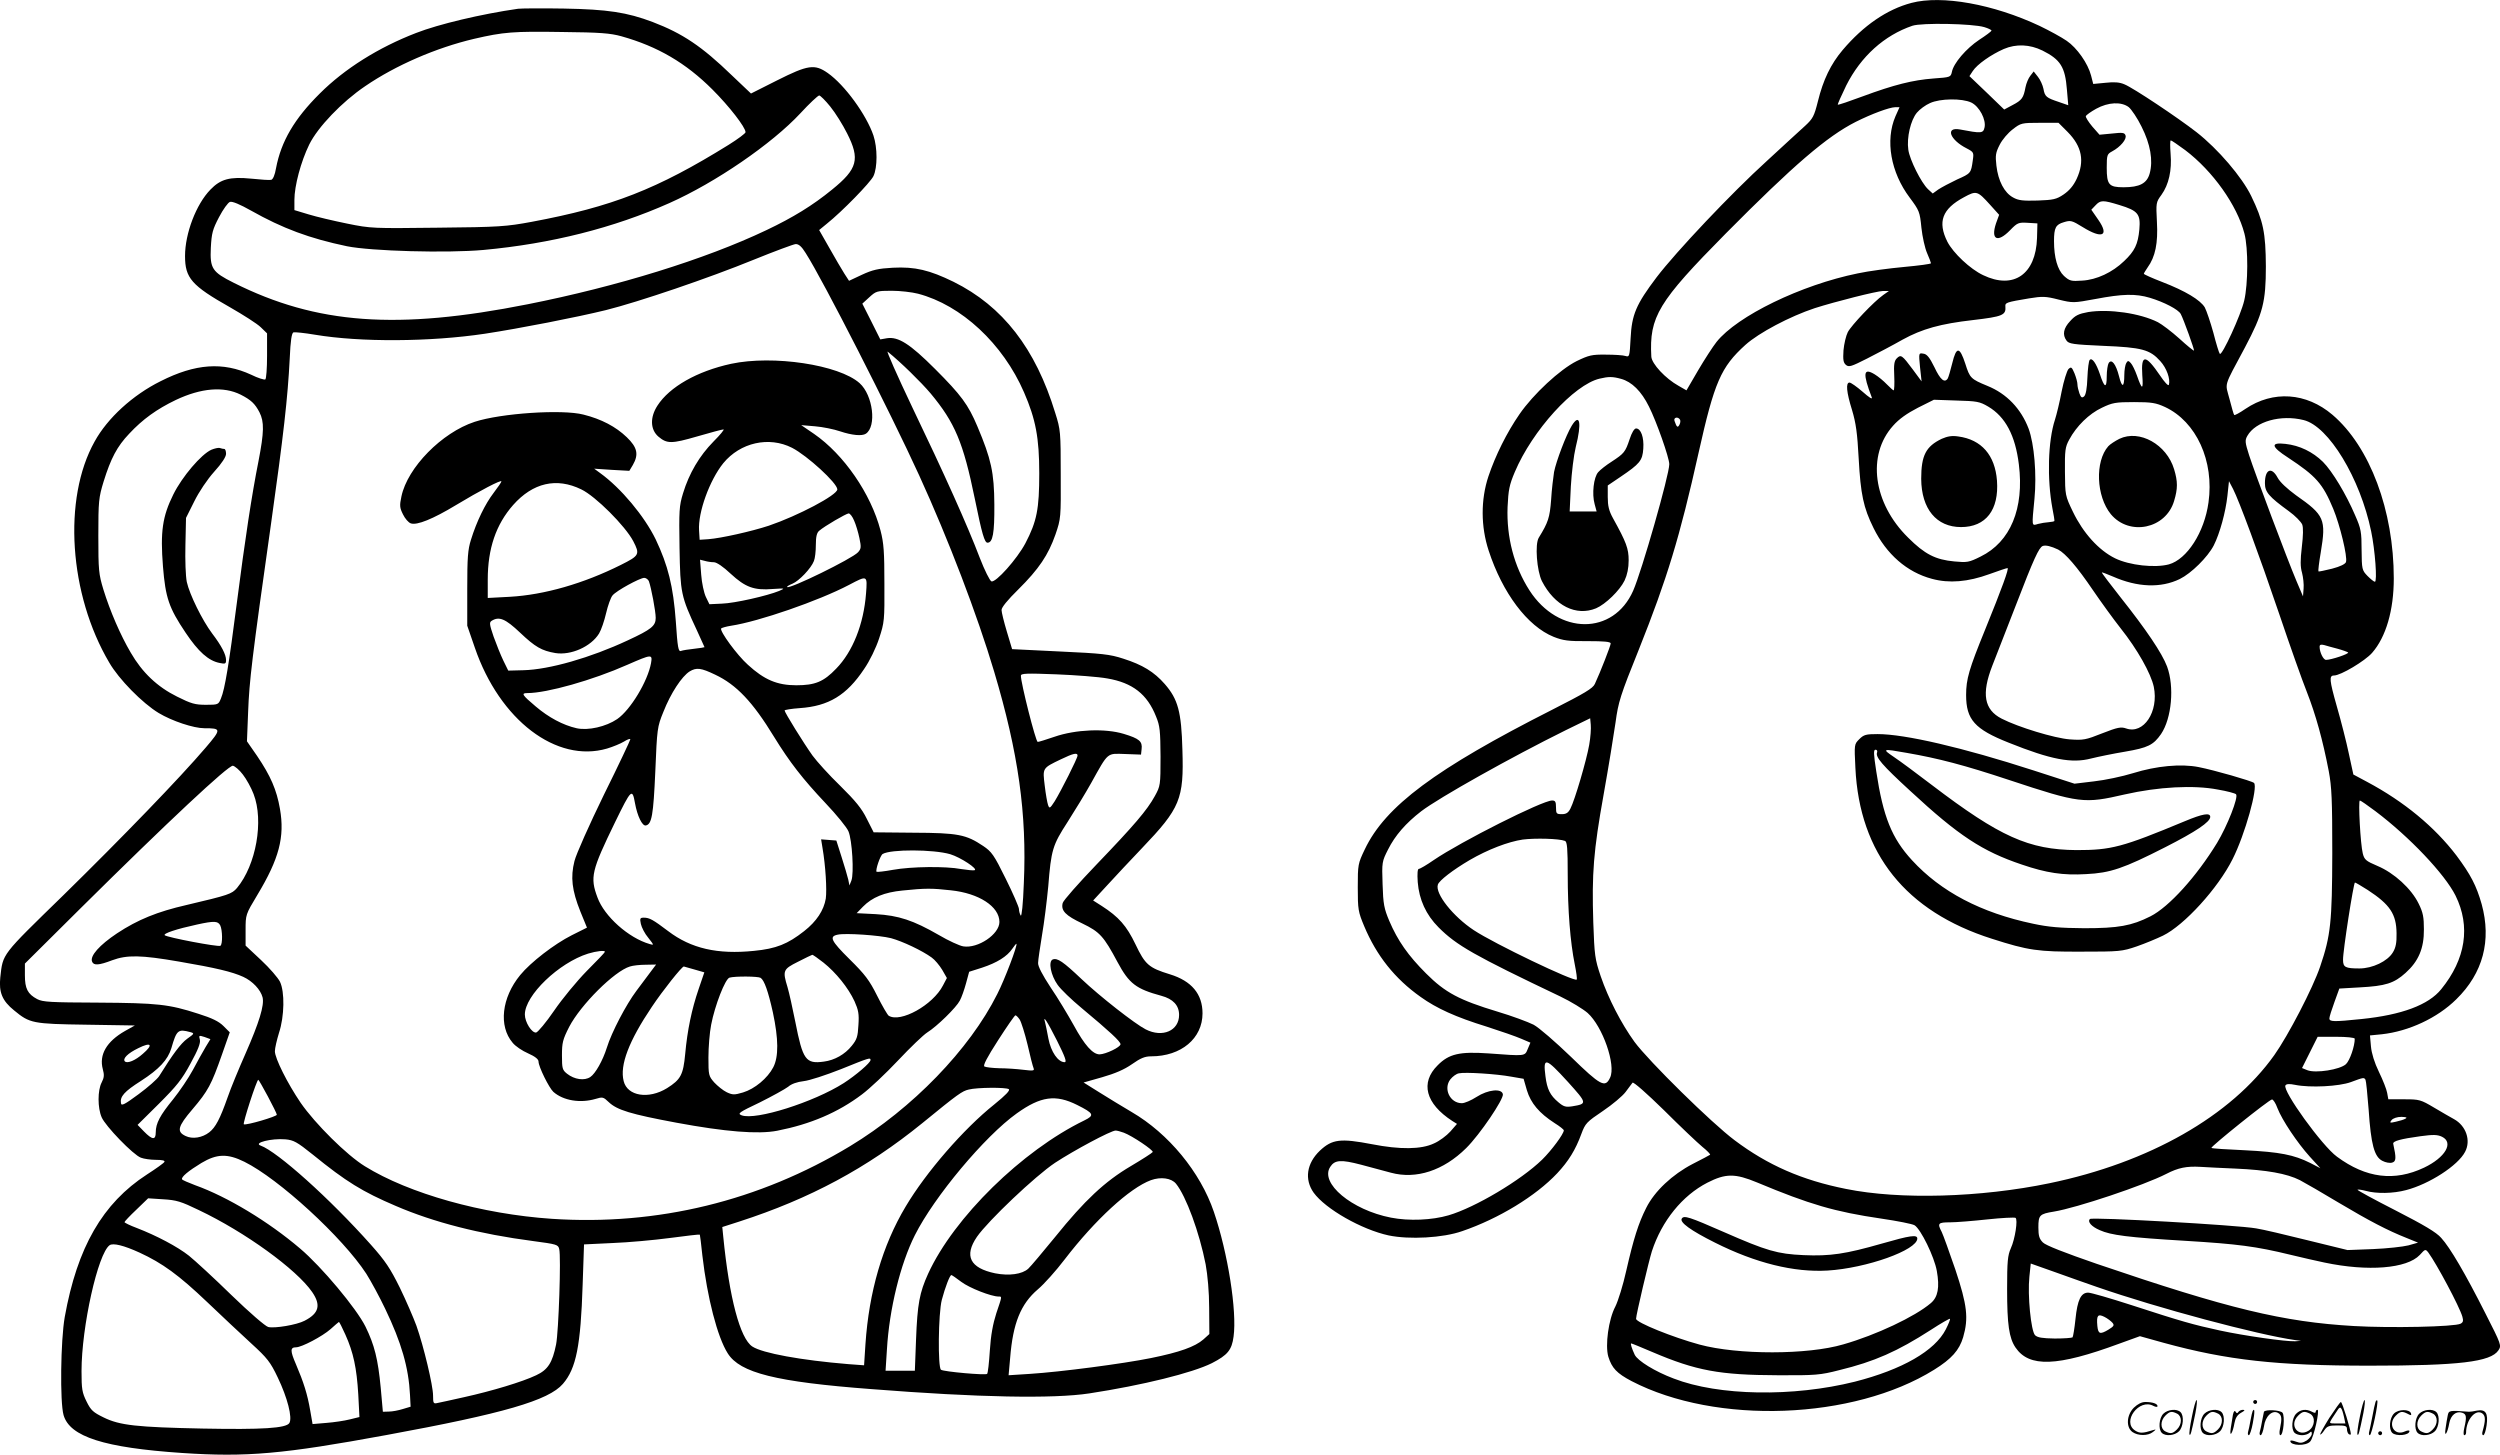 <svg version="1.0" xmlns="http://www.w3.org/2000/svg"
  viewBox="0 0 1280.118 744.882"
 preserveAspectRatio="xMidYMid meet">
<g transform="translate(-0.252,744.888) scale(0.1,-0.1)"
fill="#000000" stroke="none">
<path d="M9790 7434 c-125 -33 -245 -115 -352 -241 -61 -72 -100 -153 -127
-263 -19 -76 -26 -89 -65 -125 -24 -22 -112 -102 -195 -179 -184 -167 -466
-466 -566 -597 -105 -139 -127 -191 -133 -312 -5 -94 -6 -97 -26 -91 -11 4
-57 7 -101 7 -71 1 -87 -3 -149 -33 -86 -43 -222 -169 -293 -272 -65 -94 -123
-211 -159 -318 -40 -120 -39 -258 1 -380 71 -218 199 -388 333 -442 48 -19 75
-23 175 -22 83 0 117 -3 117 -12 0 -11 -53 -147 -81 -207 -10 -23 -53 -48
-218 -132 -598 -303 -855 -494 -960 -715 -35 -73 -36 -78 -36 -195 0 -113 2
-125 33 -199 63 -150 156 -268 289 -362 81 -58 179 -103 338 -152 72 -23 152
-51 177 -62 l47 -20 -14 -33 c-15 -37 -11 -36 -201 -22 -147 10 -202 -2 -260
-61 -90 -89 -62 -196 75 -285 l24 -15 -34 -39 c-19 -21 -56 -49 -84 -61 -65
-31 -174 -32 -317 -4 -162 31 -204 26 -267 -33 -68 -65 -80 -147 -32 -215 61
-84 246 -189 384 -219 106 -22 278 -13 377 22 187 64 377 180 486 296 58 62
94 120 124 202 20 54 27 61 110 117 49 33 101 77 116 97 15 21 32 42 36 48 5
5 72 -54 161 -141 83 -83 172 -167 196 -187 25 -20 43 -39 40 -41 -2 -2 -42
-23 -89 -47 -104 -54 -195 -139 -238 -225 -40 -79 -65 -159 -102 -321 -16 -73
-42 -156 -56 -184 -35 -66 -53 -199 -36 -257 18 -58 43 -85 119 -125 433 -225
1136 -199 1549 58 90 56 129 100 149 167 28 97 21 163 -40 346 -31 90 -62 177
-70 193 -23 44 -19 49 43 49 31 0 117 7 191 15 74 8 139 11 144 8 13 -8 -2
-108 -24 -156 -16 -36 -19 -67 -19 -209 0 -182 10 -250 43 -299 70 -103 213
-98 532 20 l105 38 122 -34 c325 -89 578 -117 1053 -117 458 0 622 19 661 79
16 24 14 30 -66 187 -104 206 -182 339 -227 388 -25 29 -88 66 -234 141 -110
56 -198 104 -195 106 2 2 21 0 43 -6 54 -15 139 -14 206 4 119 31 266 126 302
196 31 58 5 133 -56 167 -17 9 -63 36 -102 59 -69 41 -76 43 -153 43 l-82 0
-6 33 c-3 18 -22 66 -42 107 -23 47 -38 96 -41 131 l-5 56 61 6 c137 15 284
83 381 179 137 134 181 301 130 487 -27 95 -56 151 -129 249 -112 147 -268
276 -457 377 l-71 38 -23 106 c-12 58 -40 168 -62 244 -38 134 -40 157 -14
157 34 0 158 74 195 116 71 81 111 218 111 381 0 348 -122 674 -314 838 -134
114 -304 126 -446 30 -29 -20 -55 -34 -57 -31 -3 2 -13 39 -24 81 -23 88 -33
55 79 265 92 174 107 233 107 415 -1 172 -13 232 -75 360 -47 97 -170 241
-280 327 -95 74 -324 227 -369 245 -25 11 -53 13 -97 8 l-63 -6 -11 43 c-16
62 -72 142 -125 178 -26 18 -88 52 -138 76 -238 112 -501 159 -657 118z m373
-124 c20 -6 37 -14 37 -18 -1 -4 -29 -25 -63 -47 -66 -44 -132 -120 -140 -165
-6 -26 -8 -27 -94 -33 -106 -8 -202 -32 -364 -92 -67 -25 -123 -44 -126 -42
-2 2 18 46 43 98 75 149 195 257 339 306 48 16 308 11 368 -7z m298 -120 c92
-46 116 -84 125 -199 l7 -81 -49 17 c-63 21 -71 27 -78 67 -4 19 -16 46 -28
61 l-22 28 -17 -22 c-10 -12 -21 -39 -25 -59 -10 -54 -18 -66 -66 -91 l-43
-23 -89 86 -89 85 17 26 c22 34 93 84 159 113 63 27 133 24 198 -8z m-365
-266 c42 -20 78 -89 68 -129 -7 -29 -16 -30 -126 -9 -76 14 -52 -53 35 -97 36
-19 37 -21 31 -62 -9 -65 -10 -66 -80 -97 -36 -17 -79 -40 -96 -51 l-29 -21
-24 22 c-35 33 -94 151 -101 202 -9 62 12 152 44 190 14 17 44 39 67 49 52 24
164 25 211 3z m807 -24 c14 -12 44 -56 65 -99 46 -91 60 -174 42 -240 -14 -51
-51 -71 -134 -71 -75 0 -86 13 -86 100 0 66 2 70 28 84 41 22 76 62 68 82 -5
14 -16 15 -70 9 l-63 -6 -37 42 c-20 24 -35 48 -33 53 2 6 26 23 53 38 62 34
129 37 167 8z m-1195 -47 c-53 -123 -24 -287 73 -416 49 -66 52 -72 60 -154 5
-47 18 -105 29 -130 11 -25 20 -49 20 -52 0 -4 -62 -12 -137 -19 -76 -7 -183
-21 -238 -33 -290 -59 -617 -218 -723 -351 -19 -24 -61 -89 -94 -145 l-60
-103 -40 23 c-67 37 -138 113 -140 150 -11 204 35 280 381 630 348 351 518
497 666 572 82 41 171 74 202 75 l22 0 -21 -47z m882 -80 c73 -74 88 -149 46
-240 -17 -36 -38 -60 -67 -80 -37 -25 -53 -28 -133 -31 -74 -2 -98 0 -126 16
-44 24 -76 84 -85 163 -6 52 -4 66 17 107 13 26 43 61 67 79 41 32 46 33 138
33 l96 0 47 -47z m602 -93 c141 -107 265 -281 303 -427 20 -75 19 -258 -1
-343 -17 -74 -114 -285 -125 -273 -4 4 -19 53 -33 108 -15 54 -35 113 -44 130
-23 38 -99 84 -218 130 -52 20 -94 39 -94 42 0 3 9 17 19 32 40 55 54 125 48
233 -5 98 -5 101 23 139 38 53 54 126 47 210 -3 38 -3 69 1 69 4 0 37 -23 74
-50z m-999 -280 l46 -51 -16 -44 c-28 -84 8 -101 72 -35 37 38 43 41 90 38
l50 -3 -2 -75 c-6 -186 -120 -265 -276 -190 -66 31 -153 113 -183 171 -51 102
-27 168 85 228 64 35 69 33 134 -39z m662 -1 c95 -29 109 -46 102 -125 -7 -76
-24 -111 -78 -162 -60 -58 -141 -96 -215 -100 -56 -4 -64 -2 -93 24 -33 31
-51 94 -51 178 0 69 9 85 50 97 35 11 42 9 97 -25 100 -62 137 -45 80 37 l-36
52 21 22 c26 28 38 28 123 2z m-1210 -461 c-47 -33 -163 -155 -181 -190 -9
-18 -19 -59 -22 -93 -3 -49 -1 -63 13 -75 15 -12 27 -8 108 33 51 26 133 69
182 97 100 55 194 81 360 100 153 18 170 25 166 71 -2 18 7 21 121 40 68 11
85 11 151 -6 74 -18 76 -18 190 3 137 26 205 28 278 6 73 -22 146 -60 158 -83
15 -28 71 -184 68 -188 -2 -1 -36 26 -75 62 -40 36 -89 73 -110 84 -91 46
-250 69 -357 52 -49 -9 -66 -17 -92 -46 -35 -37 -41 -70 -19 -100 12 -17 33
-20 187 -27 199 -8 240 -19 293 -78 33 -36 53 -93 44 -122 -3 -7 -23 15 -45
48 -75 110 -98 110 -91 2 6 -77 -1 -78 -27 -3 -10 28 -24 57 -32 65 -12 13
-15 13 -23 0 -5 -8 -10 -36 -10 -61 0 -65 -12 -68 -27 -7 -16 63 -38 91 -53
68 -5 -8 -10 -39 -10 -68 0 -64 -12 -60 -35 11 -19 56 -40 86 -52 73 -5 -4
-10 -45 -12 -91 -2 -56 -8 -88 -17 -96 -11 -9 -16 -6 -24 16 -5 14 -10 35 -10
46 0 11 -7 36 -15 56 -14 33 -17 35 -31 22 -8 -9 -24 -60 -35 -115 -10 -54
-26 -119 -34 -144 -36 -109 -41 -304 -13 -455 7 -33 11 -62 10 -64 -1 -2 -14
-5 -29 -6 -16 -1 -40 -5 -55 -9 -33 -10 -32 -16 -18 129 12 124 -1 280 -30
359 -39 102 -112 179 -211 219 -85 35 -90 40 -113 113 -29 89 -46 90 -67 3 -9
-36 -19 -71 -23 -78 -16 -25 -38 -7 -68 57 -25 51 -39 68 -57 70 -24 4 -24 4
-17 -69 l8 -73 -45 61 c-55 74 -61 78 -82 57 -13 -13 -16 -32 -13 -90 2 -41 0
-74 -3 -74 -3 0 -18 14 -35 31 -16 17 -44 40 -62 51 -59 36 -62 5 -15 -118 4
-12 -13 -1 -47 29 -30 26 -60 47 -67 47 -20 0 -16 -48 13 -141 20 -67 27 -118
34 -249 10 -182 24 -250 76 -355 66 -134 171 -226 299 -260 88 -24 184 -16
294 24 47 17 88 31 93 31 9 0 -28 -102 -115 -316 -82 -201 -97 -252 -97 -334
0 -126 44 -175 218 -244 217 -87 323 -107 422 -81 36 9 114 25 174 35 117 20
145 34 184 90 55 81 69 243 31 346 -26 69 -107 189 -238 354 -54 69 -98 126
-96 128 1 1 26 -8 56 -21 127 -56 246 -60 343 -13 59 29 143 112 174 172 31
61 61 171 70 254 l8 75 21 -40 c31 -61 130 -327 238 -645 53 -157 116 -335
140 -395 45 -115 81 -244 112 -405 15 -80 18 -146 18 -420 -1 -353 -8 -421
-62 -580 -37 -110 -164 -354 -235 -454 -222 -312 -640 -550 -1152 -656 -352
-73 -765 -85 -1041 -29 -226 45 -401 122 -570 249 -118 88 -440 405 -513 504
-68 94 -134 222 -173 336 -30 89 -32 107 -38 275 -8 252 1 366 53 656 25 140
52 306 61 369 14 104 24 137 120 375 144 361 209 574 305 1005 81 362 114 439
240 553 69 62 228 146 355 188 107 34 316 87 350 88 l30 0 -30 -21z m-1342
-429 c55 -15 104 -63 143 -142 38 -75 104 -262 104 -295 0 -55 -141 -548 -185
-648 -101 -229 -383 -228 -531 2 -79 123 -118 273 -112 427 4 87 9 113 37 179
90 213 303 447 434 478 46 11 67 11 110 -1z m1880 -142 c88 -52 139 -148 157
-296 28 -226 -43 -397 -196 -472 -60 -30 -69 -31 -134 -25 -97 9 -152 37 -237
122 -180 177 -212 423 -77 573 31 35 71 63 127 92 l82 41 115 -4 c105 -3 119
-5 163 -31z m905 -2 c161 -75 253 -277 223 -489 -21 -153 -110 -291 -203 -317
-72 -19 -201 -5 -275 31 -84 41 -164 130 -216 238 -40 83 -40 85 -41 205 -1
109 1 127 22 165 37 69 101 132 167 163 54 26 70 29 165 29 90 0 112 -4 158
-25z m-2483 -65 c3 -5 2 -17 -3 -26 -9 -17 -14 -13 -25 19 -7 18 17 25 28 7z
m3193 -2 c128 -31 290 -298 346 -570 20 -96 32 -258 19 -258 -5 0 -22 14 -38
30 -28 29 -29 34 -30 133 0 92 -3 109 -33 177 -46 108 -117 226 -165 274 -52
51 -119 84 -192 92 -78 9 -74 -14 13 -70 144 -95 178 -133 232 -263 34 -82 74
-246 65 -272 -3 -10 -29 -23 -71 -34 -37 -9 -69 -16 -70 -14 -2 2 3 46 12 98
28 169 19 190 -127 292 -45 33 -82 67 -94 90 -31 58 -65 43 -65 -28 0 -46 20
-69 123 -144 32 -23 62 -54 68 -68 6 -16 5 -56 -2 -115 -8 -68 -8 -101 1 -132
6 -23 10 -60 8 -81 l-3 -40 -34 80 c-45 106 -212 550 -242 643 -21 66 -22 76
-9 99 42 74 171 110 288 81z m-1257 -663 c38 -20 97 -88 179 -209 41 -60 104
-147 141 -194 86 -108 155 -231 170 -300 26 -127 -52 -245 -142 -213 -26 9
-43 6 -122 -25 -85 -34 -98 -36 -167 -31 -77 6 -262 62 -348 106 -90 46 -104
127 -48 271 18 47 72 185 120 308 93 242 119 297 138 305 15 6 43 -1 79 -18z
m1431 -508 c26 -7 50 -16 54 -19 6 -7 -87 -38 -113 -38 -14 0 -33 39 -33 67 0
11 6 13 23 9 12 -4 43 -12 69 -19z m-3832 -492 c-14 -80 -74 -284 -96 -326
-11 -22 -22 -29 -44 -29 -28 0 -30 3 -30 35 0 29 -4 35 -20 35 -50 0 -468
-211 -606 -305 -36 -25 -70 -45 -76 -45 -7 0 -9 -23 -6 -68 7 -89 42 -167 107
-232 92 -92 181 -143 624 -354 54 -26 116 -64 139 -84 77 -69 146 -267 115
-331 -25 -54 -48 -42 -200 106 -80 77 -164 150 -192 165 -28 14 -111 45 -185
67 -195 59 -267 97 -365 195 -92 92 -145 167 -189 270 -26 62 -31 85 -34 187
-4 113 -3 117 28 178 36 72 91 135 170 196 92 70 459 276 740 415 l125 61 3
-33 c2 -18 -1 -64 -8 -103z m4026 -340 c174 -131 355 -322 410 -432 78 -158
52 -325 -73 -479 -65 -81 -203 -132 -408 -153 -144 -15 -165 -14 -165 3 0 8
12 46 26 84 l25 69 104 6 c133 7 176 21 235 74 66 59 95 126 94 223 0 62 -4
86 -27 132 -37 76 -125 157 -211 193 -59 25 -67 32 -75 64 -12 47 -24 271 -15
271 4 0 40 -25 80 -55z m-4150 -152 c11 -4 14 -38 14 -172 0 -183 13 -347 36
-460 8 -40 13 -75 10 -78 -12 -13 -423 184 -527 253 -106 70 -199 187 -184
233 6 21 78 76 163 126 93 54 197 94 272 105 62 8 187 5 216 -7z m4110 -251
c115 -75 147 -124 148 -222 1 -48 -4 -74 -19 -98 -27 -45 -104 -82 -171 -82
-72 0 -84 6 -84 44 -1 44 54 396 61 396 3 0 32 -17 65 -38z m-66 -762 c0 -38
-25 -111 -45 -130 -30 -28 -155 -48 -198 -31 l-27 11 40 80 40 80 95 0 c53 0
95 -4 95 -10z m-4029 -221 c99 -110 100 -112 22 -125 -33 -5 -44 -2 -71 21
-42 35 -58 67 -66 133 -13 100 0 97 115 -29z m-291 27 l64 -11 17 -59 c20 -66
63 -117 142 -168 26 -16 47 -33 47 -37 0 -18 -63 -103 -111 -150 -109 -106
-343 -245 -479 -285 -85 -25 -203 -30 -295 -12 -201 39 -366 177 -311 260 23
36 55 38 158 11 51 -14 120 -32 153 -41 129 -35 269 11 385 126 70 69 193 251
188 276 -6 31 -76 24 -135 -14 -28 -18 -61 -32 -75 -32 -61 0 -96 74 -59 122
12 15 31 29 44 31 32 7 192 -3 267 -17z m4375 -16 c3 -5 10 -74 16 -152 12
-180 29 -242 70 -263 17 -9 39 -13 51 -9 20 6 21 23 5 96 -3 14 38 25 140 39
66 9 87 8 110 -3 61 -30 17 -106 -92 -158 -152 -72 -297 -54 -446 56 -77 56
-280 338 -264 365 5 8 20 9 49 3 78 -16 226 -8 286 14 65 24 67 25 75 12z
m-451 -145 c24 -62 102 -178 166 -249 l54 -59 -52 27 c-84 42 -156 56 -334 65
-92 4 -170 9 -172 12 -5 6 296 248 310 248 6 1 19 -19 28 -44z m656 -54 c-8
-5 -31 -12 -50 -16 -31 -7 -33 -6 -21 9 8 9 28 16 50 16 25 -1 31 -3 21 -9z
m-868 -256 c156 -7 260 -25 327 -59 28 -15 117 -66 198 -115 158 -94 252 -143
348 -181 l59 -24 -49 -14 c-28 -7 -109 -16 -181 -19 l-131 -5 -204 50 c-112
28 -231 56 -264 61 -96 17 -841 59 -851 48 -14 -14 8 -39 50 -57 58 -26 143
-37 443 -55 262 -16 357 -28 533 -71 58 -14 136 -32 175 -40 223 -47 422 -31
488 39 28 31 29 31 44 12 43 -59 159 -276 174 -328 6 -21 4 -29 -9 -36 -29
-16 -360 -23 -547 -12 -362 21 -640 88 -1315 318 -165 57 -263 95 -277 110
-18 18 -23 33 -23 77 0 63 6 69 80 81 116 19 460 134 575 193 62 32 104 40
175 36 30 -2 112 -6 182 -9z m-2452 -71 c268 -112 397 -150 636 -185 82 -12
158 -27 170 -34 32 -20 101 -161 114 -234 15 -84 6 -134 -31 -165 -81 -69
-280 -163 -448 -211 -183 -54 -540 -54 -736 -1 -136 37 -325 113 -325 132 0
20 65 295 81 346 51 156 156 285 284 351 94 48 142 48 255 1z m1740 -535 c314
-109 824 -245 1015 -272 l30 -4 -30 -2 c-49 -2 -260 28 -385 55 -138 30 -195
46 -453 130 -108 35 -208 64 -222 64 -37 0 -55 -37 -65 -135 -5 -48 -12 -90
-15 -94 -4 -3 -45 -6 -91 -6 -65 1 -88 5 -101 17 -21 22 -39 205 -29 300 l7
67 127 -45 c70 -25 165 -59 212 -75z m79 -183 c11 -13 8 -18 -21 -36 -42 -25
-52 -22 -56 19 -5 54 2 64 36 47 16 -8 34 -22 41 -30z m-853 -34 c-56 -110
-223 -206 -466 -268 -316 -79 -697 -73 -927 16 -96 36 -185 91 -200 122 -15
32 -23 58 -18 58 3 0 52 -20 108 -44 225 -96 345 -118 642 -119 194 -1 218 1
315 26 181 44 298 96 469 206 52 34 96 59 98 57 3 -2 -7 -26 -21 -54z M9523
3664 c-26 -26 -26 -26 -20 -147 21 -439 258 -735 699 -875 187 -60 236 -67
458 -66 196 0 208 1 284 27 43 15 103 40 134 55 109 53 282 243 356 391 64
126 132 370 110 391 -11 10 -202 65 -283 81 -91 18 -217 6 -336 -31 -55 -17
-145 -36 -200 -42 l-100 -12 -210 68 c-365 118 -659 186 -798 186 -60 0 -71
-3 -94 -26z m91 -68 c-9 -24 25 -64 171 -198 246 -228 368 -308 570 -376 126
-43 211 -56 329 -49 125 6 192 29 406 138 157 80 230 129 230 155 0 23 -39 16
-130 -22 -322 -134 -377 -148 -555 -148 -244 2 -392 68 -740 333 -77 59 -165
124 -195 144 -62 42 -59 43 65 21 162 -28 296 -63 525 -139 362 -120 384 -122
592 -74 172 39 353 49 477 25 47 -8 88 -19 93 -24 14 -14 -45 -163 -97 -249
-105 -172 -246 -328 -341 -376 -97 -49 -165 -61 -339 -61 -124 1 -183 6 -262
23 -267 56 -472 164 -620 325 -104 113 -148 223 -183 454 -14 91 -15 112 -4
112 7 0 11 -6 8 -14z M8050 5268 c-28 -46 -79 -180 -90 -236 -4 -26 -12 -90
-15 -142 -7 -92 -15 -116 -63 -194 -21 -33 -10 -171 16 -223 65 -126 175 -181
277 -139 49 21 121 91 146 142 14 30 21 64 21 104 0 60 -12 92 -80 215 -21 38
-27 63 -27 109 l0 59 65 44 c99 67 113 83 117 145 4 57 -12 103 -37 103 -9 0
-22 -21 -33 -55 -22 -66 -28 -73 -92 -115 -27 -17 -59 -42 -69 -54 -23 -26
-33 -111 -18 -164 l10 -37 -69 0 -69 0 6 128 c4 70 15 160 25 201 32 126 21
178 -21 109z M9945 5202 c-81 -39 -105 -85 -105 -205 1 -154 78 -247 204 -247
127 0 195 88 184 238 -10 130 -79 210 -198 226 -33 5 -55 1 -85 -12z M10855
5202 c-22 -11 -48 -28 -57 -38 -69 -78 -62 -256 13 -348 95 -114 282 -75 324
68 19 63 19 99 0 162 -38 127 -177 205 -280 156z M8614 1209 c-12 -19 46 -61
170 -123 209 -105 405 -153 576 -143 200 12 460 105 460 164 0 21 -36 16 -182
-26 -185 -53 -264 -65 -400 -59 -135 6 -189 22 -408 118 -178 78 -205 87 -216
69z M2655 7404 c-188 -27 -407 -79 -522 -124 -192 -74 -366 -183 -493 -310
-130 -129 -198 -245 -224 -382 -6 -36 -16 -58 -25 -60 -8 -2 -54 1 -101 6
-111 11 -158 -2 -210 -56 -73 -75 -130 -224 -130 -340 0 -113 33 -151 231
-263 68 -39 139 -84 157 -102 l32 -31 0 -115 c0 -64 -4 -118 -9 -121 -5 -3
-38 7 -72 24 -145 67 -286 57 -464 -33 -143 -71 -272 -189 -338 -309 -164
-293 -131 -783 75 -1132 49 -85 170 -208 253 -258 68 -41 179 -78 234 -78 87
0 88 -4 7 -99 -133 -156 -428 -461 -729 -756 -320 -312 -309 -297 -323 -421
-8 -76 10 -120 71 -169 80 -66 94 -69 369 -73 l249 -4 -50 -28 c-95 -54 -134
-122 -114 -196 8 -29 7 -43 -6 -68 -21 -40 -21 -130 0 -178 19 -45 162 -193
201 -207 15 -6 50 -11 77 -11 34 0 48 -4 43 -11 -3 -6 -44 -35 -89 -64 -227
-147 -357 -373 -421 -730 -21 -120 -25 -435 -6 -502 32 -111 208 -167 607
-194 330 -22 515 -6 1047 92 599 110 830 177 903 262 68 79 91 195 101 509 l7
205 146 7 c80 3 213 15 295 26 82 11 151 19 152 17 1 -1 7 -49 13 -107 25
-216 77 -418 130 -501 63 -100 246 -146 736 -183 547 -43 930 -50 1115 -22
274 42 528 105 628 155 80 41 102 67 111 136 18 130 -29 428 -101 639 -69 203
-232 401 -421 511 -47 28 -122 73 -166 101 l-80 50 95 27 c66 19 113 39 153
67 44 31 66 40 98 40 154 0 263 92 263 220 0 99 -56 166 -167 200 -108 33
-127 50 -176 153 -46 96 -86 141 -173 197 l-44 28 72 78 c40 44 120 129 178
190 196 205 215 251 207 503 -5 196 -23 260 -90 337 -55 63 -115 99 -212 130
-70 23 -110 27 -325 37 l-245 12 -27 90 c-15 50 -27 99 -27 110 -1 13 31 52
85 105 107 106 154 177 191 282 28 82 28 86 27 308 0 216 -1 229 -28 314 -101
331 -269 547 -521 672 -123 60 -197 78 -311 72 -75 -4 -104 -11 -158 -36 l-66
-31 -24 37 c-13 20 -47 79 -76 130 l-53 93 39 32 c79 63 223 211 239 244 21
44 21 145 0 208 -36 106 -147 259 -234 320 -67 47 -101 42 -260 -38 l-133 -67
-99 94 c-153 148 -252 214 -404 272 -132 50 -232 65 -455 69 -113 2 -218 1
-235 -1z m530 -141 c185 -52 329 -136 466 -273 86 -86 169 -193 169 -218 0 -6
-39 -35 -87 -65 -366 -227 -596 -317 -1008 -394 -130 -24 -165 -27 -480 -30
-333 -4 -343 -4 -465 21 -69 14 -158 35 -197 47 l-73 22 0 52 c0 72 33 196 76
284 44 89 167 218 287 299 155 106 362 196 557 242 151 35 201 39 450 35 195
-2 247 -6 305 -22z m1069 -360 c26 -32 64 -93 86 -137 67 -132 54 -182 -77
-288 -99 -81 -200 -143 -337 -208 -313 -149 -763 -288 -1221 -379 -669 -133
-1081 -103 -1506 110 -110 55 -122 73 -117 179 4 75 9 94 42 157 21 40 46 75
56 78 12 4 52 -13 107 -44 163 -92 301 -143 492 -183 124 -25 511 -36 699 -19
347 32 667 113 952 240 236 105 525 303 671 460 46 50 89 90 96 91 6 0 32 -26
57 -57z m-126 -750 c88 -137 433 -814 581 -1138 150 -328 298 -716 384 -1005
124 -416 168 -727 152 -1084 -4 -108 -11 -173 -16 -165 -5 8 -9 23 -9 34 -1
11 -31 81 -68 155 -60 122 -72 138 -115 167 -88 59 -129 67 -357 68 l-204 2
-35 69 c-26 53 -58 92 -136 169 -57 55 -120 125 -142 155 -45 63 -143 221
-143 231 0 3 35 9 78 12 147 10 240 66 329 200 29 42 61 108 77 157 27 82 28
93 27 280 0 162 -3 208 -20 273 -49 188 -188 389 -340 494 l-66 45 71 -6 c38
-3 97 -15 129 -26 60 -20 111 -25 131 -12 56 37 37 197 -32 259 -105 94 -443
145 -658 99 -174 -38 -315 -118 -377 -214 -39 -60 -37 -123 5 -159 44 -37 67
-37 198 1 68 20 129 36 135 36 6 0 -17 -28 -51 -62 -72 -73 -125 -163 -156
-265 -20 -65 -21 -89 -18 -280 4 -231 7 -247 89 -422 21 -46 39 -85 39 -86 0
-1 -24 -5 -52 -8 -29 -3 -60 -8 -68 -11 -14 -6 -18 16 -27 151 -13 180 -40
287 -103 420 -58 119 -178 263 -285 340 l-30 22 90 -6 90 -5 18 30 c31 54 23
90 -31 142 -56 54 -130 93 -222 116 -108 28 -423 7 -557 -37 -168 -55 -344
-234 -375 -382 -10 -47 -9 -58 8 -92 10 -21 28 -42 40 -46 31 -11 113 22 232
94 121 73 232 131 232 121 0 -4 -18 -30 -40 -59 -43 -56 -87 -146 -116 -240
-16 -50 -19 -92 -19 -250 l0 -190 39 -113 c127 -370 418 -592 677 -516 30 9
69 25 87 36 17 11 32 16 32 11 0 -4 -60 -132 -135 -283 -75 -154 -142 -304
-151 -340 -21 -83 -13 -150 30 -258 l34 -83 -78 -39 c-89 -45 -210 -138 -264
-204 -95 -116 -111 -261 -39 -346 14 -18 50 -42 80 -55 36 -16 53 -30 53 -42
0 -26 54 -135 76 -155 51 -45 138 -59 216 -36 36 11 40 10 67 -16 43 -41 112
-62 348 -106 248 -46 417 -60 515 -41 169 33 311 93 434 186 39 29 122 107
185 174 63 67 130 131 149 143 50 31 149 128 167 163 9 16 23 56 32 89 l16 59
66 21 c76 25 128 57 155 97 10 15 20 27 21 25 7 -6 -61 -185 -98 -257 -142
-284 -435 -586 -754 -779 -465 -281 -987 -408 -1527 -372 -356 24 -731 129
-957 269 -93 57 -255 218 -329 325 -68 100 -132 228 -132 264 0 16 10 58 21
94 28 85 30 210 5 262 -10 20 -53 70 -97 111 l-79 74 0 79 c0 80 0 80 60 180
112 186 141 297 116 441 -17 98 -48 169 -117 271 l-52 75 6 151 c6 158 19 270
117 961 64 454 86 648 96 848 4 93 10 130 19 134 8 2 57 -3 110 -12 233 -39
589 -37 870 5 183 28 469 84 620 121 168 42 527 164 757 258 106 43 203 79
214 80 16 1 31 -12 52 -46z m575 -208 c222 -58 435 -256 543 -505 60 -138 78
-234 78 -415 0 -182 -12 -245 -71 -358 -43 -81 -152 -203 -174 -195 -8 3 -35
57 -59 119 -63 166 -183 433 -346 772 -78 164 -135 293 -126 285 67 -54 170
-155 220 -214 124 -149 167 -251 226 -539 37 -182 50 -225 65 -225 27 0 36 48
35 195 -1 165 -16 233 -87 401 -47 111 -82 159 -217 294 -129 129 -188 166
-246 157 l-34 -6 -46 92 -46 91 36 33 c34 31 39 33 114 33 43 0 104 -7 135
-15z m-3468 -517 c53 -27 73 -46 96 -90 25 -49 24 -101 -5 -251 -34 -170 -69
-401 -111 -727 -40 -311 -61 -440 -81 -487 -13 -32 -14 -33 -77 -33 -56 0 -76
6 -148 42 -101 50 -178 123 -237 225 -53 90 -106 213 -140 323 -24 79 -26 99
-26 275 0 178 2 196 27 278 37 119 69 180 131 245 69 74 141 126 239 173 129
61 244 71 332 27z m2823 -272 c78 -40 232 -181 232 -213 0 -29 -201 -135 -351
-186 -88 -29 -244 -64 -309 -69 l-45 -3 -3 48 c-6 92 54 257 124 344 87 106
234 139 352 79z m-1079 -213 c73 -35 225 -187 266 -265 35 -68 32 -74 -64
-122 -190 -95 -391 -153 -568 -163 l-113 -6 0 94 c0 159 42 282 130 382 101
114 222 142 349 80z m1397 -160 c9 -20 21 -60 27 -89 10 -47 9 -55 -7 -73 -30
-33 -351 -190 -363 -178 -2 3 10 10 27 17 34 14 96 79 110 116 6 14 10 51 10
83 0 42 5 62 17 72 29 25 138 88 151 89 7 0 20 -17 28 -37z m-718 -213 c14 0
48 -23 86 -59 75 -69 119 -86 216 -78 63 4 64 4 32 -10 -61 -25 -228 -63 -293
-65 l-64 -3 -18 37 c-10 21 -21 72 -24 114 l-6 77 24 -6 c13 -4 34 -7 47 -7z
m-333 -97 c12 -33 35 -154 35 -188 0 -41 -22 -59 -143 -115 -190 -89 -403
-150 -535 -153 l-77 -2 -25 51 c-14 29 -36 84 -50 123 -21 62 -23 73 -10 81
38 24 70 11 146 -61 77 -73 110 -92 180 -104 80 -13 183 33 224 100 11 18 27
65 36 104 9 39 24 81 33 91 19 24 139 89 162 90 9 0 20 -8 24 -17z m1112 -63
c-12 -157 -68 -298 -153 -385 -64 -67 -108 -85 -204 -85 -98 0 -164 28 -248
105 -55 49 -145 172 -137 186 3 3 26 10 52 14 139 21 447 127 603 209 95 50
94 50 87 -44z m-1101 -357 c-17 -93 -105 -239 -173 -286 -57 -39 -149 -60
-208 -47 -70 16 -143 55 -210 112 -70 59 -75 68 -42 68 100 0 334 66 512 145
126 55 129 55 121 8z m329 -59 c108 -51 192 -139 301 -318 80 -130 147 -216
263 -339 57 -60 110 -125 118 -145 19 -44 29 -216 15 -252 l-10 -25 -6 30 c-4
17 -19 68 -34 115 l-27 85 -39 3 -39 3 7 -43 c16 -93 23 -215 17 -260 -10 -60
-47 -117 -111 -167 -84 -66 -143 -90 -257 -101 -186 -19 -322 12 -439 101 -78
59 -96 69 -125 69 -19 0 -21 -4 -15 -32 4 -18 20 -50 38 -71 30 -38 30 -39 7
-32 -108 31 -232 142 -267 238 -39 104 -31 137 90 386 83 170 88 175 102 97
12 -66 37 -117 55 -114 31 6 39 52 49 278 9 218 10 227 41 303 38 97 95 183
135 208 35 21 58 18 131 -17z m2007 -19 c130 -22 205 -81 250 -195 20 -48 22
-74 23 -205 0 -147 -1 -151 -29 -202 -40 -73 -106 -150 -299 -351 -92 -96
-170 -184 -173 -197 -10 -39 14 -64 101 -105 89 -43 109 -65 180 -198 59 -110
95 -137 224 -172 60 -16 91 -49 91 -98 0 -81 -85 -118 -171 -74 -55 28 -235
169 -329 258 -94 89 -123 109 -147 100 -24 -10 -10 -81 25 -130 16 -23 71 -76
123 -119 144 -120 199 -171 199 -185 0 -15 -75 -51 -107 -52 -35 0 -77 47
-133 150 -29 52 -81 139 -118 193 -42 64 -65 108 -64 125 0 15 10 79 20 142
11 63 25 176 32 250 15 188 22 211 99 330 37 58 92 148 121 200 89 160 79 151
174 148 l81 -3 3 28 c5 40 -12 54 -91 78 -95 29 -247 23 -356 -15 -41 -14 -79
-26 -85 -26 -10 0 -87 304 -86 339 0 12 29 13 182 7 99 -4 217 -13 260 -21z
m-152 -395 c0 -14 -85 -182 -117 -234 -24 -37 -27 -39 -34 -19 -4 11 -12 56
-17 99 -11 91 -13 89 83 135 64 31 85 35 85 19z m-4274 -97 c18 -23 43 -68 55
-100 53 -137 13 -363 -85 -481 -27 -31 -42 -36 -258 -87 -149 -34 -250 -75
-356 -145 -90 -60 -140 -116 -128 -145 8 -21 35 -19 103 7 76 28 147 27 343
-7 187 -32 271 -52 328 -78 48 -22 89 -66 99 -105 10 -40 -18 -130 -87 -287
-34 -77 -76 -178 -92 -225 -39 -111 -62 -154 -94 -179 -36 -28 -86 -36 -121
-19 -47 22 -41 48 35 137 80 94 97 126 151 280 l40 114 -32 32 c-24 24 -59 41
-129 63 -151 49 -209 55 -513 57 -243 1 -284 3 -312 18 -49 26 -63 54 -63 122
l0 60 287 285 c445 441 755 731 778 728 10 -2 34 -22 51 -45z m3622 -408 c53
-16 144 -76 125 -82 -6 -2 -38 1 -69 6 -80 15 -254 13 -349 -4 -43 -8 -81 -12
-84 -10 -7 8 19 84 31 91 41 25 260 24 346 -1z m4 -185 c143 -15 248 -83 248
-162 0 -63 -110 -137 -185 -125 -19 3 -76 29 -125 58 -132 76 -206 100 -323
107 l-98 5 32 33 c47 48 110 74 203 83 116 12 150 12 248 1z m-3742 -179 c12
-24 13 -98 1 -105 -11 -7 -273 43 -285 54 -9 9 60 32 166 55 87 19 106 18 118
-4z m3435 -66 c59 -16 160 -64 208 -99 16 -11 40 -40 54 -63 l24 -42 -20 -38
c-51 -100 -218 -193 -278 -155 -6 4 -33 50 -59 102 -40 80 -62 109 -142 188
-95 94 -105 116 -60 125 39 9 214 -3 273 -18z m-1465 -70 c0 -3 -42 -47 -93
-98 -51 -52 -126 -143 -167 -203 -41 -60 -83 -110 -92 -112 -22 -4 -58 53 -58
92 0 98 174 265 324 312 43 13 86 18 86 9z m1119 -55 c64 -51 127 -129 159
-198 20 -45 24 -65 20 -122 -3 -59 -8 -74 -34 -106 -35 -44 -88 -74 -143 -81
-93 -13 -108 9 -146 203 -14 71 -32 151 -40 178 -26 85 -23 92 53 130 37 19
70 35 74 36 3 0 29 -18 57 -40z m-881 -42 c-13 -18 -48 -64 -77 -103 -52 -69
-127 -212 -151 -290 -21 -67 -59 -134 -85 -151 -30 -20 -81 -13 -119 17 -24
19 -26 27 -26 94 0 65 4 81 37 146 59 113 231 285 311 309 15 5 51 9 81 9 l53
1 -24 -32z m219 7 l52 -15 -29 -85 c-36 -105 -58 -212 -69 -333 -10 -107 -23
-131 -93 -175 -94 -58 -203 -41 -222 36 -21 82 27 206 144 380 56 84 154 207
164 207 1 0 25 -7 53 -15z m340 -43 c19 -12 39 -69 63 -177 29 -136 30 -227 2
-281 -29 -56 -95 -111 -155 -129 -44 -13 -53 -13 -83 1 -19 9 -47 32 -64 50
-29 33 -30 38 -30 128 0 52 6 128 14 168 19 99 72 235 94 241 29 8 146 7 159
-1z m1327 -214 c8 -13 26 -70 40 -128 13 -58 27 -112 31 -121 5 -13 -2 -14
-52 -8 -32 4 -87 8 -123 8 -36 1 -70 5 -77 9 -8 5 14 47 70 134 45 70 85 128
89 128 4 0 14 -10 22 -22z m191 -108 c42 -84 51 -110 39 -110 -34 0 -70 53
-83 120 -7 36 -14 73 -17 83 -13 43 10 8 61 -93z m-4438 44 c22 -6 21 -8 -16
-34 -33 -24 -73 -78 -144 -192 -10 -15 -56 -56 -105 -92 -73 -54 -88 -61 -90
-46 -6 34 17 60 102 114 93 60 138 108 156 168 27 93 34 99 97 82z m78 -77
c-14 -23 -43 -76 -65 -117 -22 -41 -68 -109 -101 -150 -67 -82 -89 -123 -89
-170 0 -40 -18 -38 -60 5 l-33 34 109 108 c91 91 118 124 162 206 39 71 52
105 48 122 -6 23 -5 23 24 14 l30 -11 -25 -41z m-321 -34 c-38 -34 -79 -51
-92 -39 -13 14 15 42 69 68 66 33 78 18 23 -29z m3726 -32 c0 -14 -75 -78
-137 -118 -154 -98 -451 -192 -523 -165 -23 9 -14 15 93 66 64 32 129 68 145
80 17 15 46 25 80 29 29 3 114 31 190 61 146 59 152 61 152 47z m-3086 -186
c25 -47 46 -89 46 -94 0 -9 -155 -55 -169 -49 -7 3 66 228 74 228 2 0 24 -38
49 -85z m3794 37 c8 -6 -15 -30 -74 -78 -158 -126 -350 -348 -454 -523 -119
-199 -188 -438 -206 -705 l-7 -108 -81 6 c-242 20 -439 56 -491 90 -63 41
-118 249 -149 562 l-5 50 87 28 c362 117 654 274 936 503 186 152 205 165 239
173 43 11 189 12 205 2z m350 -81 c86 -43 90 -53 37 -79 -319 -155 -668 -497
-800 -785 -44 -97 -55 -154 -62 -339 l-6 -158 -75 0 -75 0 7 109 c12 207 69
438 143 585 99 197 358 507 522 624 123 88 199 98 309 43z m239 -142 c43 -16
153 -90 148 -99 -3 -5 -53 -37 -112 -72 -134 -79 -237 -176 -387 -362 -63 -77
-125 -151 -138 -163 -31 -29 -99 -38 -170 -24 -129 27 -160 89 -93 187 57 82
298 311 400 379 96 63 286 165 310 165 7 0 26 -5 42 -11z m-4153 -112 c171
-139 254 -190 425 -263 195 -84 429 -144 704 -180 120 -16 128 -18 133 -41 10
-39 -3 -422 -16 -488 -19 -94 -42 -130 -102 -158 -71 -34 -228 -81 -368 -112
-63 -14 -125 -28 -137 -30 -21 -5 -23 -2 -23 38 0 51 -48 252 -85 357 -15 41
-53 129 -85 195 -49 99 -74 137 -148 220 -211 237 -479 477 -565 508 -39 14
55 38 127 32 42 -4 59 -13 140 -78z m-350 -37 c176 -87 503 -387 624 -573 24
-38 68 -119 97 -180 83 -173 120 -300 127 -442 l3 -59 -40 -12 c-22 -7 -54
-13 -71 -13 l-31 -1 -11 123 c-14 147 -32 219 -78 313 -46 93 -225 307 -335
400 -162 138 -372 265 -537 324 -34 13 -65 26 -67 30 -7 11 33 44 99 84 79 47
133 49 220 6z m4770 -112 c52 -64 120 -250 152 -413 10 -55 18 -142 18 -223
l1 -134 -31 -28 c-43 -37 -120 -65 -268 -95 -143 -29 -463 -71 -620 -81 l-109
-7 8 89 c14 177 54 276 142 351 31 26 93 95 137 153 156 203 333 366 442 406
50 18 104 11 128 -18z m-5004 -135 c238 -113 501 -304 581 -420 46 -67 35
-109 -39 -147 -40 -21 -153 -40 -186 -32 -15 4 -95 73 -189 164 -89 87 -187
177 -217 201 -58 46 -166 103 -267 142 -35 13 -63 27 -63 30 0 3 27 32 61 64
l60 58 77 -5 c68 -4 91 -11 182 -55z m-303 -218 c117 -54 200 -114 346 -253
74 -71 176 -166 227 -213 81 -74 97 -94 135 -174 49 -102 76 -206 59 -233 -17
-26 -136 -34 -444 -28 -336 7 -424 16 -507 57 -53 26 -65 36 -87 81 -23 46
-26 64 -26 156 0 227 84 603 144 645 18 12 72 -1 153 -38z m4208 -150 c41 -31
153 -75 191 -75 18 0 18 3 -12 -86 -17 -53 -28 -111 -33 -190 -4 -63 -10 -117
-14 -120 -7 -8 -221 11 -236 21 -17 10 -14 289 4 358 17 64 41 127 49 127 3 0
26 -16 51 -35z m-3154 -270 c41 -91 58 -171 66 -306 l6 -116 -49 -12 c-27 -7
-81 -15 -120 -18 l-71 -6 -12 69 c-14 83 -34 146 -73 237 -30 69 -30 87 0 87
29 0 135 56 177 93 22 20 41 36 43 37 2 0 17 -29 33 -65z M1085 5146 c-52 -23
-150 -138 -195 -229 -56 -113 -67 -191 -53 -369 13 -160 30 -211 116 -339 65
-97 117 -144 175 -155 28 -6 32 -4 32 15 0 28 -23 73 -71 136 -51 68 -116 200
-130 264 -6 30 -9 111 -7 190 l3 138 42 84 c24 49 67 113 102 152 40 44 61 77
61 92 0 14 -4 25 -9 25 -5 0 -15 2 -23 5 -7 2 -26 -2 -43 -9z M11226 194 c-10
-47 -15 -88 -12 -91 5 -6 9 7 30 110 7 37 10 67 6 67 -4 0 -15 -39 -24 -86z
M11540 270 c0 -5 5 -10 10 -10 6 0 10 5 10 10 0 6 -4 10 -10 10 -5 0 -10 -4
-10 -10z M12086 194 c-10 -47 -15 -88 -12 -91 5 -6 9 7 30 110 7 37 10 67 6
67 -4 0 -15 -39 -24 -86z M12166 269 c-3 -8 -10 -41 -16 -74 -6 -33 -14 -68
-16 -77 -3 -10 -1 -18 3 -18 10 0 46 171 38 178 -2 3 -7 -1 -9 -9z M10929 241
c-38 -38 -41 -101 -7 -125 29 -20 79 -20 104 0 18 14 18 15 1 10 -53 -17 -69
-17 -92 -2 -69 45 21 166 94 126 12 -6 21 -7 21 -1 0 12 -25 21 -62 21 -19 0
-39 -10 -59 -29z M11930 189 c-28 -45 -49 -83 -47 -85 2 -3 12 7 21 21 14 21
24 25 66 25 43 0 50 -3 50 -19 0 -11 5 -23 10 -26 6 -3 10 -3 10 1 0 20 -44
164 -51 164 -4 0 -30 -37 -59 -81z m75 4 l7 -33 -42 0 c-42 0 -42 0 -28 23 8
12 21 32 29 44 15 25 22 18 34 -34z M11080 210 c-22 -22 -27 -79 -8 -98 19
-19 66 -14 88 8 22 22 27 79 8 98 -19 19 -66 14 -88 -8z m71 0 c25 -14 25 -54
-1 -80 -23 -23 -33 -24 -61 -10 -25 14 -25 54 1 80 23 23 33 24 61 10z M11290
210 c-22 -22 -27 -79 -8 -98 19 -19 66 -14 88 8 22 22 27 79 8 98 -19 19 -66
14 -88 -8z m71 0 c25 -14 25 -54 -1 -80 -23 -23 -33 -24 -61 -10 -25 14 -25
54 1 80 23 23 33 24 61 10z M11436 204 c-3 -16 -8 -47 -11 -69 -8 -51 10 -26
19 27 5 27 15 42 34 53 18 10 22 14 10 15 -9 0 -20 -5 -24 -11 -5 -8 -9 -8
-14 1 -5 8 -10 3 -14 -16z M11537 223 c-2 -4 -7 -26 -11 -48 -4 -22 -9 -48
-12 -57 -3 -10 -1 -18 4 -18 4 0 14 28 20 62 11 58 10 81 -1 61z M11595 220
c-1 -3 -5 -23 -9 -45 -4 -22 -9 -48 -12 -57 -3 -10 -1 -18 4 -18 5 0 13 20 17
45 7 53 44 87 74 68 17 -11 19 -28 8 -80 -4 -18 -3 -33 2 -33 16 0 24 99 11
115 -12 14 -87 18 -95 5z M11760 210 c-22 -22 -27 -79 -8 -98 7 -7 24 -12 38
-12 14 0 31 5 38 12 9 9 12 8 12 -5 0 -9 -12 -24 -26 -34 -21 -13 -32 -15 -55
-6 -16 6 -29 8 -29 3 0 -24 81 -27 102 -2 18 19 50 162 37 162 -5 0 -9 -5 -9
-10 0 -7 -6 -7 -19 0 -30 16 -59 12 -81 -10z m71 0 c29 -16 25 -65 -6 -86 -56
-37 -103 28 -55 76 23 23 33 24 61 10z M12261 211 c-23 -23 -28 -80 -9 -99 19
-19 88 -13 88 9 0 5 -11 4 -24 -2 -54 -25 -89 38 -46 81 23 23 33 24 62 9 16
-9 19 -8 16 3 -8 22 -64 22 -87 -1z M12390 210 c-22 -22 -27 -79 -8 -98 19
-19 66 -14 88 8 22 22 27 79 8 98 -19 19 -66 14 -88 -8z m71 0 c25 -14 25 -54
-1 -80 -23 -23 -33 -24 -61 -10 -25 14 -25 54 1 80 23 23 33 24 61 10z M12536
201 c-3 -14 -8 -44 -11 -66 -8 -51 10 -26 19 27 8 41 35 63 66 53 22 -7 24
-21 11 -77 -5 -22 -5 -38 0 -38 5 0 9 6 9 13 0 68 51 125 85 97 15 -13 15 -35
-1 -92 -3 -10 -1 -18 4 -18 6 0 13 23 17 50 9 63 -5 84 -49 76 -17 -4 -35 -6
-41 -6 -101 8 -104 7 -109 -19z M12180 110 c0 -5 5 -10 10 -10 6 0 10 5 10 10
0 6 -4 10 -10 10 -5 0 -10 -4 -10 -10z"/>
</g>
</svg>
